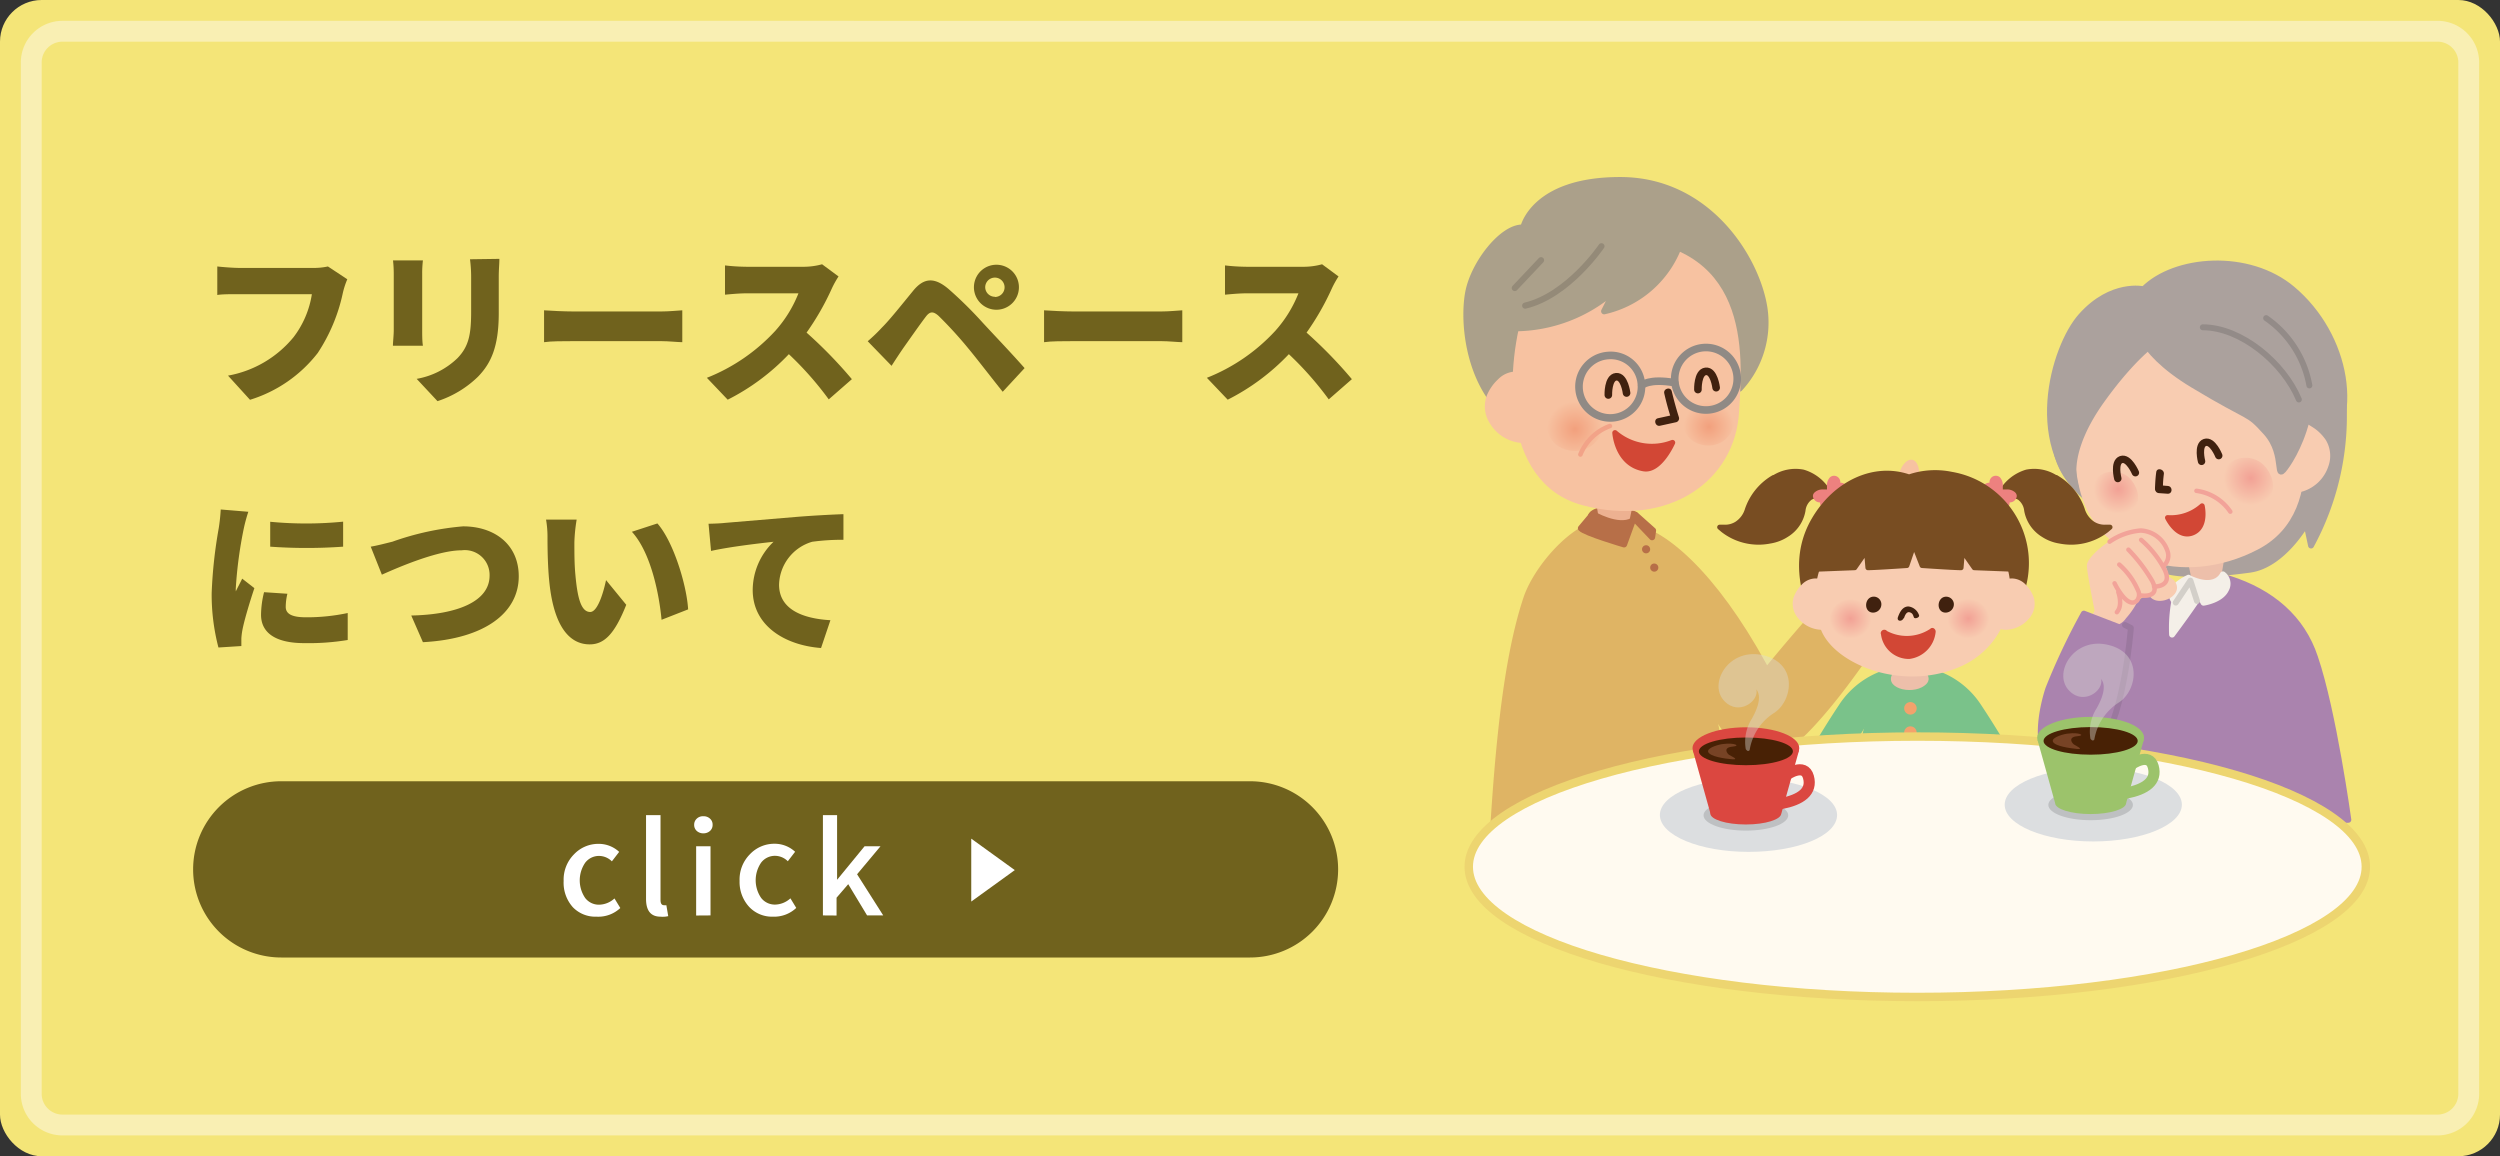 <svg xmlns="http://www.w3.org/2000/svg" xmlns:xlink="http://www.w3.org/1999/xlink" width="240" height="111" viewBox="0 0 240 111"><rect x="0" y="0" width="240" height="111" fill="#333333" stroke="none"/><defs><style>.cls-1{fill:#f4e578;}.cls-2{fill:#70621d;}.cls-3{fill:#fff;}.cls-4{opacity:0.5;}.cls-5{fill:#fdf9ee;}.cls-6{fill:#aba19d;stroke:#aba19d;}.cls-13,.cls-14,.cls-15,.cls-16,.cls-17,.cls-18,.cls-19,.cls-20,.cls-21,.cls-22,.cls-23,.cls-24,.cls-26,.cls-30,.cls-32,.cls-33,.cls-34,.cls-35,.cls-36,.cls-37,.cls-38,.cls-39,.cls-40,.cls-41,.cls-42,.cls-43,.cls-45,.cls-52,.cls-56,.cls-6,.cls-60,.cls-62,.cls-7{stroke-linecap:round;stroke-linejoin:round;}.cls-14,.cls-15,.cls-16,.cls-17,.cls-18,.cls-6,.cls-7{stroke-width:0.57px;}.cls-11,.cls-12,.cls-14,.cls-19,.cls-20,.cls-26,.cls-28,.cls-29,.cls-32,.cls-34,.cls-35,.cls-36,.cls-45,.cls-46,.cls-47,.cls-48,.cls-49,.cls-6{fill-rule:evenodd;}.cls-7{fill:#aa83ae;stroke:#aa83ae;}.cls-8{fill:#edbfaa;}.cls-17,.cls-37,.cls-9{fill:#f8ccb1;}.cls-10,.cls-48{fill:#40210f;}.cls-11{fill:url(#radial-gradient);}.cls-12{fill:url(#radial-gradient-2);}.cls-13,.cls-14,.cls-16,.cls-18,.cls-19,.cls-22,.cls-30,.cls-32,.cls-33,.cls-35,.cls-36,.cls-38,.cls-56,.cls-62{fill:none;}.cls-13,.cls-38{stroke:#f2a399;}.cls-13{stroke-width:0.43px;}.cls-14{stroke:#938b88;}.cls-15{fill:#f4efe8;stroke:#f4efe8;}.cls-16{stroke:#d3cfc9;}.cls-17,.cls-37{stroke:#f8ccb1;}.cls-18{stroke:#9b789f;}.cls-19,.cls-36{stroke:#40210f;}.cls-19{stroke-width:0.71px;}.cls-20,.cls-34,.cls-49,.cls-50{fill:#d24735;}.cls-20,.cls-34{stroke:#d24735;}.cls-20{stroke-width:0.5px;}.cls-21,.cls-27{fill:#f7c2a1;}.cls-21{stroke:#f7c2a1;stroke-width:0.63px;}.cls-22,.cls-30{stroke:#f2a388;}.cls-22{stroke-width:0.47px;}.cls-23{fill:#dfb464;stroke:#dfb464;}.cls-23,.cls-24,.cls-26,.cls-32,.cls-33{stroke-width:0.59px;}.cls-24,.cls-31{fill:#b76f48;}.cls-24{stroke:#b76f48;}.cls-25{fill:#edb191;}.cls-26{fill:#aba08a;stroke:#aba08a;}.cls-28{fill:url(#radial-gradient-3);}.cls-29{fill:url(#radial-gradient-4);}.cls-30{stroke-width:0.44px;}.cls-32,.cls-33{stroke:#948a78;}.cls-34{stroke-width:0.52px;}.cls-35{stroke:#908a85;}.cls-35,.cls-36{stroke-width:0.73px;}.cls-37,.cls-39,.cls-40,.cls-41,.cls-42,.cls-43,.cls-45{stroke-width:0.48px;}.cls-38{stroke-width:0.36px;}.cls-39{fill:#c7b589;stroke:#c7b589;}.cls-40{fill:#ee7d49;stroke:#ee7d49;}.cls-41{fill:#7ac28a;stroke:#7ac28a;}.cls-42{fill:#f3a155;stroke:#f3a155;}.cls-43,.cls-45{fill:#784d22;stroke:#784d22;}.cls-44{fill:#ed817f;}.cls-46{fill:url(#radial-gradient-5);}.cls-47{fill:url(#radial-gradient-6);}.cls-51{fill:#f3a26c;}.cls-52{fill:#fffaf0;stroke:#edd570;stroke-width:0.81px;}.cls-53{fill:#dcdee0;}.cls-54{fill:#bec0c2;}.cls-55{fill:#9cc36b;}.cls-56{stroke:#9cc36b;}.cls-56,.cls-62{stroke-width:1.07px;}.cls-57{fill:#482105;}.cls-58{fill:#774325;}.cls-59{opacity:0.4;}.cls-60{fill:#dcdbd7;stroke:#dcdbd7;stroke-width:0.31px;}.cls-61{fill:#db4740;}.cls-62{stroke:#db4740;}</style><radialGradient id="radial-gradient" cx="-189.21" cy="-156.72" r="3.37" gradientTransform="matrix(0.77, 0.03, -0.03, 0.77, 357.07, 172.25)" gradientUnits="userSpaceOnUse"><stop offset="0" stop-color="#f2a195"/><stop offset="1" stop-color="#f8ccb1"/></radialGradient><radialGradient id="radial-gradient-2" cx="-205.66" cy="-154.7" r="3.06" xlink:href="#radial-gradient"/><radialGradient id="radial-gradient-3" cx="-21.62" cy="122.98" r="3.47" gradientTransform="matrix(-0.75, 0.19, 0.19, 0.75, 111.61, -46.91)" gradientUnits="userSpaceOnUse"><stop offset="0" stop-color="#f2a07d"/><stop offset="1" stop-color="#f7c2a1"/></radialGradient><radialGradient id="radial-gradient-4" cx="-37.83" cy="126.74" r="3.14" xlink:href="#radial-gradient-3"/><radialGradient id="radial-gradient-5" cx="188.96" cy="16.68" r="2.02" gradientTransform="translate(0 43.54) scale(1 0.95)" xlink:href="#radial-gradient"/><radialGradient id="radial-gradient-6" cx="177.65" cy="16.68" r="2.02" gradientTransform="translate(0 43.54) scale(1 0.95)" xlink:href="#radial-gradient"/></defs><title>s_nav_freespace</title><g id="レイヤー_2" data-name="レイヤー 2"><g id="side"><rect class="cls-1" width="240" height="111" rx="4"/><path class="cls-2" d="M120,91.92H27a8.46,8.46,0,0,1-8.46-8.46h0A8.46,8.46,0,0,1,27,75H120a8.46,8.46,0,0,1,8.46,8.46h0A8.46,8.46,0,0,1,120,91.92Z"/><path class="cls-3" d="M57.27,88A3,3,0,0,1,55,87.1a3.52,3.52,0,0,1-.89-2.53,3.44,3.44,0,0,1,1-2.56,3.21,3.21,0,0,1,2.33-1,2.88,2.88,0,0,1,2,.77l-.7.91a1.75,1.75,0,0,0-1.19-.52,1.66,1.66,0,0,0-1.37.65,3,3,0,0,0,0,3.39,1.65,1.65,0,0,0,1.36.64,2.24,2.24,0,0,0,1.45-.6l.56.92A3.08,3.08,0,0,1,57.27,88Z"/><path class="cls-3" d="M63.41,88c-.93,0-1.39-.57-1.39-1.71V78.25h1.39V86.4c0,.33.11.5.33.5a.93.93,0,0,0,.23,0l.18,1.05A2.26,2.26,0,0,1,63.41,88Z"/><path class="cls-3" d="M67.52,80a.92.92,0,0,1-.63-.23.77.77,0,0,1-.25-.59.78.78,0,0,1,.25-.59.85.85,0,0,1,.63-.23.88.88,0,0,1,.64.23.75.75,0,0,1,.25.59.76.76,0,0,1-.25.59A.93.93,0,0,1,67.52,80Zm-.69,7.89V81.24h1.38v6.64Z"/><path class="cls-3" d="M74.2,88a3,3,0,0,1-2.28-.94A3.52,3.52,0,0,1,71,84.57,3.44,3.44,0,0,1,72,82a3.21,3.21,0,0,1,2.33-1,2.88,2.88,0,0,1,2,.77l-.7.91a1.75,1.75,0,0,0-1.19-.52,1.66,1.66,0,0,0-1.37.65,3,3,0,0,0,0,3.39,1.66,1.66,0,0,0,1.36.64,2.24,2.24,0,0,0,1.45-.6l.56.92A3.08,3.08,0,0,1,74.2,88Z"/><path class="cls-3" d="M79,87.88V78.25h1.36v6.21h0L83,81.24h1.53l-2.25,2.69,2.51,3.95H83.24l-1.81-3-1.12,1.3v1.71Z"/><polygon class="cls-3" points="97.42 83.53 93.24 80.51 93.24 86.55 97.42 83.53"/><g class="cls-4"><path class="cls-5" d="M234,4a2,2,0,0,1,2,2v99a2,2,0,0,1-2,2H6a2,2,0,0,1-2-2V6A2,2,0,0,1,6,4H234m0-2H6A4,4,0,0,0,2,6v99a4,4,0,0,0,4,4H234a4,4,0,0,0,4-4V6a4,4,0,0,0-4-4Z"/></g><path class="cls-2" d="M33.34,26.81a8,8,0,0,0-.42,1.28,16.74,16.74,0,0,1-2.42,5.8A13.11,13.11,0,0,1,24,38.38l-2.11-2.32a10.55,10.55,0,0,0,6.29-3.69,9.09,9.09,0,0,0,1.76-4.13h-7c-.78,0-1.66,0-2.08.08V25.58c.5.06,1.56.14,2.08.14h7.06a6.32,6.32,0,0,0,1.48-.14Z"/><path class="cls-2" d="M40.6,25a10.52,10.52,0,0,0-.07,1.26v5.44c0,.4,0,1.07.07,1.49H37.72c0-.32.08-1,.08-1.5V26.3A11.93,11.93,0,0,0,37.73,25Zm7.34-.15c0,.48-.06,1-.06,1.73v3.49c0,3.22-.75,4.82-2,6.1A10,10,0,0,1,42,38.51l-2-2.14a7.48,7.48,0,0,0,3.93-2c1.08-1.13,1.3-2.27,1.3-4.48V26.62a13.46,13.46,0,0,0-.11-1.73Z"/><path class="cls-2" d="M52.23,29.79c.64.05,2,.11,2.77.11h8.5c.72,0,1.5-.08,2-.11v3.06c-.41,0-1.31-.1-2-.1H55c-.92,0-2.12,0-2.77.1Z"/><path class="cls-2" d="M80.5,26.54a9,9,0,0,0-.65,1.17,25.12,25.12,0,0,1-2.42,4.22,43.18,43.18,0,0,1,4.35,4.47l-2.22,1.94A31.25,31.25,0,0,0,75.73,34a21.3,21.3,0,0,1-5.87,4.37l-2-2.1a17.84,17.84,0,0,0,6.55-4.49,11.94,11.94,0,0,0,2.24-3.62h-5c-.72,0-1.6.09-2.05.13V25.48a19.12,19.12,0,0,0,2.05.13H77a6.71,6.71,0,0,0,1.92-.24Z"/><path class="cls-2" d="M84.69,31.42c.71-.7,1.87-2.16,3-3.54,1-1.2,2-1.31,3.39-.12A39.45,39.45,0,0,1,94.36,31c1.07,1.16,2.83,3,4,4.34l-2.1,2.27c-1-1.24-2.42-3.1-3.31-4.17a39.33,39.33,0,0,0-2.85-3.12c-.5-.44-.82-.45-1.22.08-.56.73-1.6,2.22-2.21,3.08-.38.56-.78,1.17-1.08,1.64l-2.29-2.36A16.66,16.66,0,0,0,84.69,31.42Zm10.82-6a2.16,2.16,0,1,1,0,4.31,2.16,2.16,0,0,1,0-4.31Zm0,3.09a.93.93,0,1,0-.93-.93A.93.93,0,0,0,95.51,28.49Z"/><path class="cls-2" d="M100.23,29.79c.64.05,2,.11,2.77.11h8.5c.72,0,1.5-.08,2-.11v3.06c-.41,0-1.31-.1-2-.1H103c-.92,0-2.12,0-2.77.1Z"/><path class="cls-2" d="M128.5,26.54a9,9,0,0,0-.65,1.17,25.12,25.12,0,0,1-2.42,4.22,43.18,43.18,0,0,1,4.35,4.47l-2.22,1.94A31.25,31.25,0,0,0,123.73,34a21.3,21.3,0,0,1-5.87,4.37l-2-2.1a17.84,17.84,0,0,0,6.55-4.49,11.94,11.94,0,0,0,2.24-3.62h-5c-.72,0-1.6.09-2.05.13V25.48a19.12,19.12,0,0,0,2.05.13H125a6.71,6.71,0,0,0,1.92-.24Z"/><path class="cls-2" d="M23.84,49.13a15.27,15.27,0,0,0-.44,1.62,40.44,40.44,0,0,0-.76,5.65,2.42,2.42,0,0,0,0,.37c.21-.45.4-.77.61-1.22l1.17.91c-.48,1.44-1,3.19-1.16,4.08a6.4,6.4,0,0,0-.09.76c0,.17,0,.46,0,.72l-2.2.14a20.1,20.1,0,0,1-.65-5.22A44.93,44.93,0,0,1,21,50.7a17.59,17.59,0,0,0,.19-1.79ZM27.59,57a5.43,5.43,0,0,0-.16,1.26c0,.71.66,1,1.95,1a18.8,18.8,0,0,0,4-.41l0,2.59a23,23,0,0,1-4.18.3c-2.76,0-4.14-1-4.14-2.72a9.26,9.26,0,0,1,.29-2.17Zm5.35-7v2.48a49.13,49.13,0,0,1-7,0V50.09A36.11,36.11,0,0,0,32.94,50.08Z"/><path class="cls-2" d="M37.68,52a26.85,26.85,0,0,1,6.77-1.47c3,0,5.35,1.71,5.35,4.8,0,3.47-3.22,6-9.2,6.32l-1.12-2.56C43.85,59,47,57.76,47,55.26a2.38,2.38,0,0,0-2.69-2.43c-2.19,0-5.76,1.49-7.65,2.34l-1.07-2.69C36.2,52.38,37.12,52.14,37.68,52Z"/><path class="cls-2" d="M55.14,52.08c0,1,0,2.08.1,3.13.19,2.08.51,3.54,1.42,3.54.74,0,1.3-2,1.52-3.06l1.94,2.37c-1.11,2.8-2.11,3.8-3.51,3.8-1.87,0-3.42-1.6-3.87-5.94-.16-1.51-.18-3.32-.18-4.32a9.63,9.63,0,0,0-.14-1.72l2.94,0A15.79,15.79,0,0,0,55.14,52.08ZM66.06,58.5l-2.55,1c-.22-2.38-1-6.43-2.85-8.45l2.45-.8C64.66,52,65.93,56.21,66.06,58.5Z"/><path class="cls-2" d="M69.57,50.2l6.79-.57c1.58-.13,3.46-.23,4.61-.27v2.46a21.3,21.3,0,0,0-3,.19,4.41,4.41,0,0,0-3.18,4.12c0,2.33,2.19,3.25,4.93,3.41l-.9,2.67c-3.54-.27-6.56-2.19-6.56-5.57a6.46,6.46,0,0,1,2-4.63c-1.36.15-4.15.47-6,.88l-.24-2.61C68.58,50.27,69.27,50.24,69.57,50.2Z"/><path class="cls-6" d="M225,39a26.08,26.08,0,0,1-3.14,13.37l-.45-2.12s-2.24,4-5.43,4.44-8.7.92-9.5-.83S224.88,36.16,225,39Z"/><path class="cls-7" d="M209.72,56c-1.32.63-5.92,1.63-7.93,5.34s-6.5,12.81-3,13c4.22.25,5.8-3.65,6.36-4.66S209.72,56,209.72,56Z"/><path class="cls-7" d="M214,55.55c4.08,1.3,7,3.8,8.24,7.56,1.77,5.19,3.2,15.59,3.2,15.59l-22.31.42c.12-1.14,1-10.94,2.77-17.35C207.44,56.11,211,54.61,214,55.55Z"/><path class="cls-8" d="M210,53.73l.35,1.67a2.28,2.28,0,0,0,2.93-.28l.25-1.51Z"/><path class="cls-6" d="M222.54,44.69c4.35-4.5,2.75-12.52-2.45-16.92-4.23-3.58-11.31-3-14.3,0,0,0-3.08-.71-6,2.57-2.63,2.92-5.6,12.88,1.05,17.9C206.83,52.84,222.54,44.69,222.54,44.69Z"/><path class="cls-9" d="M218.07,42.6a3,3,0,0,1,1.9-2,2.3,2.3,0,0,1,1.91.33,4.27,4.27,0,0,1,1.41,1.33,2.94,2.94,0,0,1,.24,2.48,3.75,3.75,0,0,1-2.41,2.42,2.38,2.38,0,0,1-2.84-1.34A4.07,4.07,0,0,1,218.07,42.6Z"/><path class="cls-9" d="M209,28.93c2.86-.66,6.23-.19,9.06,4.45s6,15.57-1.3,19.37-15.25.92-17-5.36C198.24,42.11,199,31.2,209,28.93Z"/><path class="cls-10" d="M207,45.32c-.07.51-.1,1-.12,1.53a.38.38,0,0,0,.76,0,9.91,9.91,0,0,1,.09-1.33c.07-.47-.66-.68-.73-.2Z"/><path class="cls-10" d="M207.25,47.34l.86.06c.48,0,.48-.71,0-.75l-.86-.07c-.49,0-.48.72,0,.76Z"/><path class="cls-6" d="M207,32.75s-2.18,1.41-5.24,5.69c-1.89,2.63-3.25,5.78-2.51,8.25a6.74,6.74,0,0,1-1.87-3.57c-.37-2.1-.76-7.28,3.17-11.08S206.74,30.47,207,32.75Z"/><path class="cls-6" d="M205,30.57s-.25,2.9,5.52,6.38,5.14,2.48,7,4.54c2.05,2.25.69,5.12,2.07,3.11s5.09-9.8-2.09-14.06S205.82,28.29,205,30.57Z"/><path class="cls-11" d="M213,47.16c1.33,3.51,6.13,1.59,5.06-1.33a3.25,3.25,0,0,0-.82-1.26,2.55,2.55,0,0,0-4.11,1.16,2.9,2.9,0,0,0-.13,1.43"/><path class="cls-12" d="M200.53,48.19c1.2,3.18,5.56,1.44,4.59-1.2a3.09,3.09,0,0,0-.74-1.15,2.32,2.32,0,0,0-3.74,1.06,2.69,2.69,0,0,0-.11,1.29"/><path class="cls-13" d="M210.86,47.12a4.68,4.68,0,0,1,3.25,2"/><path class="cls-14" d="M211.47,31.42c3.65,0,7.76,3.4,9.22,6.93"/><path class="cls-14" d="M217.55,30.54A10,10,0,0,1,221.7,37"/><path class="cls-15" d="M208.73,57.77a14,14,0,0,0-.21,3.15s2.6-3.48,2.81-4.07c0,0-.83-1.21-1.63-.63A2.7,2.7,0,0,0,208.73,57.77Z"/><path class="cls-15" d="M210.3,55.57l1.24,2.29s1.66-.24,2.15-1.26a1.12,1.12,0,0,0-.29-1.46S212.78,56.67,210.3,55.57Z"/><path class="cls-15" d="M210.1,55.46l-1.36,2.26a1,1,0,0,1-.18-1C208.82,56.06,210.1,55.46,210.1,55.46Z"/><polyline class="cls-16" points="210.91 57.69 210.28 55.74 208.87 57.85"/><polygon class="cls-17" points="203.16 60 202.82 63.09 199.66 61.84 201.45 58.56 203.16 60"/><path class="cls-17" d="M207.66,55.66a.84.84,0,0,1,1,.52c.29.69-.78,1.37-1.59,1.19S206.13,56,207.66,55.66Z"/><path class="cls-17" d="M205.27,51.59a2.09,2.09,0,0,1,2,.61,2.31,2.31,0,0,1,.38,2.19Z"/><path class="cls-17" d="M203.87,59.18a7.19,7.19,0,0,0,1.28-2,3.31,3.31,0,0,0,1-.49c.46-.35-.06-.56.36-.64s1.41-.22,1.31-1c-.06-.52-1.34-3.28-3-3.51s-4.16,2.1-4.19,2.72.84,4.83.84,4.83A1.4,1.4,0,0,0,203.87,59.18Z"/><path class="cls-13" d="M203,56s1.21,2.55,2.15,1.66a.93.93,0,0,0,.17-.81,7,7,0,0,0-1.87-2.65"/><path class="cls-13" d="M203.36,56.85s.47,1.23-.14,1.92"/><path class="cls-13" d="M205.51,57.16s2,.34,1.1-1.39a15.55,15.55,0,0,0-2.28-3"/><path class="cls-13" d="M206.79,56.31s1.86.07,1-1.66a9.58,9.58,0,0,0-2.24-2.82"/><path class="cls-7" d="M200.05,58.91l4.21,1.62s-1.5,14.65-5.85,13.71c-3.58-.78-2.46-6-1.77-8.11A63.75,63.75,0,0,1,200.05,58.91Z"/><path class="cls-13" d="M202.52,52a6.14,6.14,0,0,1,3-1.07A2.86,2.86,0,0,1,208.11,53a1.29,1.29,0,0,1-.38,1.3"/><path class="cls-18" d="M204,60l.56.28s-.67,9.42-3.45,12.07"/><path class="cls-19" d="M203.31,45.94s-.41-1.57.32-1.82S205,45.38,205,45.38"/><path class="cls-19" d="M211.35,44.29s-.41-1.56.32-1.81S213,43.74,213,43.74"/><path class="cls-20" d="M211.4,48.57a4.48,4.48,0,0,1-3.31,1.13s.94,2,2.37,1.46S211.4,48.57,211.4,48.57Z"/><path class="cls-21" d="M179.28,54s-.34-2.85-1.1-3.87c-.62-.84-.18-1.69.64-1.3s1.33,2.44,1.3,3.31A3.76,3.76,0,0,1,179.28,54Z"/><path class="cls-21" d="M182.44,50.06a3.5,3.5,0,0,1,3.28,3.36,3.25,3.25,0,0,1-2.82,3.31c-1.53.3-4.43-1.8-3.33-4C180.56,50.78,180.63,49.78,182.44,50.06Z"/><path class="cls-21" d="M180.92,50.2A50.17,50.17,0,0,1,182.84,45c.64-1,1-.49,1.09.31s-1.3,4.2-1.69,5.36S180.6,51.52,180.92,50.2Z"/><path class="cls-21" d="M182.55,56.5a7.24,7.24,0,0,0-2.79,2.84l-2.41-2.06a8.76,8.76,0,0,0,2-3.17Z"/><path class="cls-22" d="M180.42,51.34a2.93,2.93,0,0,1,2.29,2.76"/><path class="cls-21" d="M182.94,49.12c.33-.37,1.71-.32,1.64.6s-1.39,3-2.15,2.52S182.34,49.83,182.94,49.12Z"/><path class="cls-21" d="M184.82,50.29c.44-.24,1.72.3,1.32,1.13s-2.39,2.35-2.91,1.59S184,50.73,184.82,50.29Z"/><path class="cls-21" d="M185.09,52.08c.44-.24,1.68.72,1.28,1.55s-2.36,1.93-2.88,1.17S184.27,52.52,185.09,52.08Z"/><path class="cls-22" d="M185.56,54.74a2.05,2.05,0,0,1-1,.09c-.35-.14-.72-.47-.27-1"/><path class="cls-22" d="M185.8,52.24s-1.48,1.73-2.05,1.84a.89.89,0,0,1-1-.83,4,4,0,0,1,.42-1"/><path class="cls-22" d="M184.8,50.12s-1.36,1.84-1.63,2.13-.81.49-1,.18A1.16,1.16,0,0,1,181.9,51c.37-.68,1-1.75,1-1.75"/><path class="cls-23" d="M157.41,50.75c3.84,1.28,9,6.84,13.67,16.58l.79,3.49s-1.08,2.39-3.45,1.81c-2.85-.69-9.17-13.71-9.17-13.71Z"/><path class="cls-23" d="M182,58.51l-4.37-3.38s-8,8.76-10.48,12.52a3.93,3.93,0,0,0,.73,4.8C171.43,75.86,182,58.51,182,58.51Z"/><path class="cls-24" d="M157,49.47a1.69,1.69,0,0,0-.81-.35c-.42,0-2.75-.52-3.4.32S157.67,51.26,157,49.47Z"/><path class="cls-23" d="M153.87,50.07c-3.13.62-6.42,4.66-7.33,7.37-2.31,6.92-3,17.8-3.55,28.67l23.7-1.68S165.6,74.69,164.75,70a98.82,98.82,0,0,0-4-13.61C159,51,157.11,49.42,153.87,50.07Z"/><path class="cls-25" d="M156.81,48.15l-.36,1.71a2.33,2.33,0,0,1-3-.29L153.19,48Z"/><path class="cls-26" d="M146.24,21.85c-2-.11-4.78,3.47-5.29,6.25s0,8.08,3.13,11.27L167,37.3a9.32,9.32,0,0,0,2.37-7.79c-.76-4.75-5.41-12.2-13.79-12.22S146.24,21.85,146.24,21.85Z"/><path class="cls-27" d="M154.55,22.9c-3,0-6.3,1.16-8.13,6.44s-2.66,17,5.53,19.17,14.65-2.3,15-9C167.31,33.9,168.17,22.9,154.55,22.9Z"/><path class="cls-28" d="M153.93,40.77c-.57,3.82-5.81,2.93-5.38-.23a3.44,3.44,0,0,1,.55-1.44,2.62,2.62,0,0,1,4.39.27,3.07,3.07,0,0,1,.44,1.4"/><path class="cls-29" d="M166.5,40.49c-.52,3.46-5.27,2.66-4.88-.21a3.07,3.07,0,0,1,.5-1.31,2.38,2.38,0,0,1,4,.24,2.79,2.79,0,0,1,.4,1.28"/><path class="cls-30" d="M154.55,40.9a4.82,4.82,0,0,0-2.83,2.73"/><path class="cls-27" d="M148,37.23a3.13,3.13,0,0,0-2.33-1.56,2.43,2.43,0,0,0-1.85.74,4.4,4.4,0,0,0-1.12,1.65A3,3,0,0,0,143,40.6a3.92,3.92,0,0,0,3,1.92,2.47,2.47,0,0,0,2.57-2A4.18,4.18,0,0,0,148,37.23Z"/><path class="cls-24" d="M156.73,50l-.82,2.26s-3.8-1.12-4.14-1.55l1.14-1.36S155.28,50.78,156.73,50Z"/><path class="cls-24" d="M157,49.89l1.6,1.68.09-.64L157,49.42A1.73,1.73,0,0,0,157,49.89Z"/><path class="cls-31" d="M157.64,52.67a.39.39,0,1,0,.77,0,.39.39,0,0,0-.77,0Z"/><path class="cls-31" d="M158.42,54.48a.39.39,0,1,0,.38-.38A.38.38,0,0,0,158.42,54.48Z"/><path class="cls-26" d="M161.33,23.2A10,10,0,0,1,154,29.88l1.05-2.08a14.53,14.53,0,0,1-9.67,3.71c-6.25.15.74-8.46,6.69-9S161.33,23.2,161.33,23.2Z"/><path class="cls-32" d="M153.74,23.64s-3.19,4.72-7.32,5.7"/><line class="cls-33" x1="147.94" y1="24.98" x2="145.42" y2="27.65"/><path class="cls-34" d="M160.56,42.49a5.43,5.43,0,0,1-5.52-.94s.18,3,2.76,3.44C159.35,45.25,160.56,42.49,160.56,42.49Z"/><path class="cls-35" d="M166.76,36.07a3,3,0,1,1-3.21-2.7A3,3,0,0,1,166.76,36.07Z"/><path class="cls-35" d="M157.57,36.84a3,3,0,1,1-3.2-2.71A2.95,2.95,0,0,1,157.57,36.84Z"/><path class="cls-35" d="M157.6,37s.66-.7,3.17-.26"/><path class="cls-10" d="M159.77,37.77c.19.84.42,1.68.69,2.5l.26-.46-1.55.34c-.47.1-.27.83.2.72l1.55-.34a.38.38,0,0,0,.26-.46c-.26-.82-.49-1.66-.69-2.5-.11-.47-.83-.27-.72.2Z"/><path class="cls-36" d="M163,37.4s-.05-1.66.75-1.75,1,1.57,1,1.57"/><path class="cls-36" d="M154.4,37.92s-.05-1.67.75-1.75,1,1.56,1,1.56"/><path class="cls-37" d="M191,74.53a4.54,4.54,0,0,1,.06,1.25c-.1.41-.76,1-1,1.56s.4.69.8.46a1.14,1.14,0,0,0,.61-.91,8.61,8.61,0,0,0,2.26,2.36c1,.61,1.36-.25-.4-1.61,0,0,1.76,1.82,2.36,1.61s-1.56-2.16-1.56-2.16,1.71,1.41,2.11,1.16c.56-.35-1.6-1.81-1.6-1.81s1.19.92,1.6.3c.21-.3-1.85-1.41-2.36-1.66A2.76,2.76,0,0,1,193,74Z"/><line class="cls-38" x1="193.28" y1="77.29" x2="194.64" y2="78.9"/><line class="cls-38" x1="195.54" y1="78.15" x2="194.33" y2="76.99"/><line class="cls-38" x1="195.89" y1="77.09" x2="194.79" y2="76.24"/><path class="cls-39" d="M173.76,88.5s-.21,1.38.77,1.66a7.68,7.68,0,0,0,3.92-.42c1.1-.42,2.86-.88,2.65-2.54S173.76,88.5,173.76,88.5Z"/><path class="cls-40" d="M181,85.7a3.88,3.88,0,0,1,.14,1c.24,1.06-1,1.6-1.41,1.86a10.2,10.2,0,0,1-3.5,1.14c-1.94.29-3.07-.67-2.33-1.66,1-1.36,3.89-2.64,3.89-2.64C178.29,85.36,180.39,84.54,181,85.7Z"/><path class="cls-37" d="M181.43,80.07,178.87,80s-.32,4.44-1,5.17a5.3,5.3,0,0,1-1.62,1.32c-.74.42-.16-.19.19.11,1.37,1.16,4-.53,4.13-1C180.74,85,181.43,80.07,181.43,80.07Z"/><path class="cls-40" d="M178,88s0-2.33-2-2c0,0-1.09,1.07-.24,1.72A2,2,0,0,0,178,88Z"/><path class="cls-39" d="M192.5,88.5s.22,1.38-.77,1.66a7.69,7.69,0,0,1-3.92-.42c-1.09-.42-2.85-.88-2.64-2.54S192.5,88.5,192.5,88.5Z"/><path class="cls-41" d="M184.8,64.31A8,8,0,0,1,190,67.83c2,3,3.59,5.92,3.59,5.92L190.18,75s-1.51-5.1-3.35-6.37S184.8,64.31,184.8,64.31Z"/><path class="cls-37" d="M175.68,74.53a4.27,4.27,0,0,0-.05,1.25c.1.41.76,1,1,1.56s-.4.69-.8.46a1.14,1.14,0,0,1-.61-.91,8.61,8.61,0,0,1-2.26,2.36c-1,.61-1.36-.25.4-1.61,0,0-1.76,1.82-2.36,1.61s1.56-2.16,1.56-2.16-1.71,1.41-2.11,1.16c-.56-.35,1.6-1.81,1.6-1.81s-1.19.92-1.6.3c-.21-.3,1.85-1.41,2.36-1.66a2.76,2.76,0,0,0,.9-1.06Z"/><line class="cls-38" x1="173.42" y1="77.29" x2="172.06" y2="78.9"/><line class="cls-38" x1="171.16" y1="78.15" x2="172.37" y2="76.99"/><line class="cls-38" x1="170.81" y1="77.09" x2="171.91" y2="76.24"/><path class="cls-41" d="M181.9,64.31a8,8,0,0,0-5.17,3.52c-2,3-3.6,5.92-3.6,5.92l3.39,1.2s1.51-5.1,3.35-6.37S181.9,64.31,181.9,64.31Z"/><path class="cls-40" d="M185.31,85.7a3.88,3.88,0,0,0-.14,1c-.25,1.06,1,1.6,1.41,1.86a10.06,10.06,0,0,0,3.49,1.14c1.94.29,3.07-.67,2.33-1.66-1-1.36-3.88-2.64-3.88-2.64C188,85.36,185.87,84.54,185.31,85.7Z"/><path class="cls-37" d="M184.83,80.07l2.56-.07s.33,4.44,1,5.17A5.18,5.18,0,0,0,190,86.49c.73.42.16-.19-.19.11-1.38,1.16-4-.53-4.14-1C185.52,85,184.83,80.07,184.83,80.07Z"/><path class="cls-42" d="M187.88,76.55l1.27,3.74a14.44,14.44,0,0,1-6.06.92,25.59,25.59,0,0,1-5.86-.71l1.41-4.16Z"/><path class="cls-41" d="M177.73,76.82a78.62,78.62,0,0,1,2.18-9.52c.89-2.61,2.12-3.31,3.74-3.24,2.12.09,3.25,1.91,3.78,4.24.69,3,1.3,8.38,1.3,8.38a22.62,22.62,0,0,1-5.57.57A46.31,46.31,0,0,1,177.73,76.82Z"/><path class="cls-8" d="M184.58,64.24s1.34,1-.09,1.74-4.08-.16-2.45-1.74Z"/><path class="cls-43" d="M194.56,45.32a3.81,3.81,0,0,1,2.76.52l.07,0,.11.07a5.65,5.65,0,0,1,2.4,3,2.51,2.51,0,0,0,1,1.37h0a2.12,2.12,0,0,0,1.23.33l.43,0-.33.28a5.55,5.55,0,0,1-4.5,1.05,4,4,0,0,1-1.58-.61A3.45,3.45,0,0,1,194.56,49a1.75,1.75,0,0,0-.71-1.24,2.21,2.21,0,0,0-1.67-.13l-.33.11.17-.3A4.2,4.2,0,0,1,194.56,45.32Z"/><path class="cls-44" d="M193.43,47.25a1.15,1.15,0,0,0-.83-.26h-.33c0-.12,0-.25,0-.34a1.13,1.13,0,0,0-.27-.82.6.6,0,0,0-.81,0,.65.65,0,0,0-.2.51.7.7,0,0,0-.51.21.59.59,0,0,0,0,.81,1.16,1.16,0,0,0,.83.26h.33c0,.13,0,.25,0,.34a1.13,1.13,0,0,0,.27.82.54.54,0,0,0,.38.15.59.59,0,0,0,.43-.19.65.65,0,0,0,.2-.51.66.66,0,0,0,.51-.21.64.64,0,0,0,.18-.43A.53.53,0,0,0,193.43,47.25Z"/><path class="cls-43" d="M173.1,45.32a3.84,3.84,0,0,0-2.77.52l-.06,0-.12.07a5.7,5.7,0,0,0-2.4,3,2.46,2.46,0,0,1-1,1.37h0a2.1,2.1,0,0,1-1.23.33l-.43,0,.33.28a5.56,5.56,0,0,0,4.5,1.05,4.09,4.09,0,0,0,1.59-.61A3.4,3.4,0,0,0,173.09,49a1.75,1.75,0,0,1,.71-1.24,2.21,2.21,0,0,1,1.67-.13l.34.11-.18-.3A4.15,4.15,0,0,0,173.1,45.32Z"/><path class="cls-44" d="M174.23,47.25a1.13,1.13,0,0,1,.82-.26h.34c0-.12,0-.25,0-.34a1.1,1.1,0,0,1,.28-.82.59.59,0,0,1,.8,0,.62.62,0,0,1,.2.51.69.69,0,0,1,.51.21.58.58,0,0,1,0,.81,1.14,1.14,0,0,1-.82.26H176c0,.13,0,.25,0,.34a1.09,1.09,0,0,1-.27.82.51.51,0,0,1-.37.15.63.63,0,0,1-.44-.19.64.64,0,0,1-.19-.51.65.65,0,0,1-.51-.21.6.6,0,0,1-.18-.43A.49.49,0,0,1,174.23,47.25Z"/><path class="cls-45" d="M183.27,45.79c-3.35-1.17-7.08.59-9.13,4.11s-1,7-.18,9.06,18.84,3.87,20.31-2.77a8.65,8.65,0,0,0-6.9-10.65A7.76,7.76,0,0,0,183.27,45.79Z"/><path class="cls-9" d="M176.14,56.53a2.4,2.4,0,0,0-1.84-1,1.88,1.88,0,0,0-1.36.62,3.33,3.33,0,0,0-.77,1.25,2.12,2.12,0,0,0,.35,1.82,3,3,0,0,0,2.32,1.24,1.85,1.85,0,0,0,1.85-1.54A3,3,0,0,0,176.14,56.53Z"/><path class="cls-9" d="M191.29,56.53a2.38,2.38,0,0,1,1.83-1,1.88,1.88,0,0,1,1.37.62,3.2,3.2,0,0,1,.76,1.25,2.11,2.11,0,0,1-.34,1.82,3,3,0,0,1-2.33,1.24,1.84,1.84,0,0,1-1.84-1.54A3,3,0,0,1,191.29,56.53Z"/><path class="cls-9" d="M181.69,48.91c2.21-.48,7.46.15,9.79,3.05A8,8,0,0,1,188.4,63.9c-5.59,2.59-12.2-.07-13.56-3.38S174.05,50.59,181.69,48.91Z"/><path class="cls-46" d="M187,60c1.13,2.57,4.81,1,3.9-1.12a2.61,2.61,0,0,0-.67-.92A2,2,0,0,0,187,59,2.16,2.16,0,0,0,187,60"/><path class="cls-47" d="M175.65,60c1.13,2.57,4.81,1,3.9-1.12a2.39,2.39,0,0,0-.67-.92,2,2,0,0,0-3.17,1,2.16,2.16,0,0,0-.06,1.07"/><path class="cls-48" d="M186.73,58.81c-.79-.05-.81-1.21-.16-1.48a.74.74,0,0,1,1,.63A.8.8,0,0,1,186.73,58.81Z"/><path class="cls-48" d="M179.77,58.81c-.79-.05-.81-1.21-.16-1.48a.73.73,0,0,1,1,.63A.8.8,0,0,1,179.77,58.81Z"/><path class="cls-49" d="M180.88,60.75c.61.65,3.86.79,4.64-.17,0,0-.31,2.26-2.34,2.36S180.88,60.75,180.88,60.75Z"/><path class="cls-50" d="M180.65,61c1.11,1,4.07.91,5.09-.17l-.53-.31a2.32,2.32,0,0,1-1.84,2.09,2.05,2.05,0,0,1-2.18-1.92c-.08-.4-.69-.23-.62.17a2.7,2.7,0,0,0,2.73,2.4,2.9,2.9,0,0,0,2.52-2.57c.05-.29-.29-.56-.53-.31a4.07,4.07,0,0,1-4.19.17C180.8,60.26,180.35,60.71,180.65,61Z"/><path class="cls-10" d="M182.78,59.35c.08-.23.23-.66.55-.57s.33.33.41.5.62,0,.47-.27a1.23,1.23,0,0,0-1-.79c-.56,0-.83.54-1,1s.4.47.52.14Z"/><path class="cls-40" d="M188.27,88s0-2.33,2-2c0,0,1.08,1.07.23,1.72A2,2,0,0,1,188.27,88Z"/><path class="cls-45" d="M183.06,54.29s-3.1.21-3.74.21l-.14-1.62-1.13,1.62-3.59.14a8.91,8.91,0,0,1,7-6.28,23.69,23.69,0,0,1,4.61,0,9,9,0,0,1,7.06,6.28l-3.6-.14-1.13-1.62-.14,1.62c-.64,0-3.74-.21-3.74-.21l-.78-2Z"/><path class="cls-51" d="M184,68a.6.6,0,0,1-.6.6.6.6,0,0,1,0-1.2A.6.6,0,0,1,184,68Z"/><path class="cls-51" d="M184,70.33a.6.6,0,0,1-.6.6.6.6,0,0,1,0-1.2A.6.6,0,0,1,184,70.33Z"/><path class="cls-51" d="M184,72.67a.6.6,0,0,1-.6.6.6.6,0,0,1,0-1.2A.6.6,0,0,1,184,72.67Z"/><path class="cls-52" d="M227.12,83.21c0,6.9-19.29,12.5-43.09,12.5S141,90.11,141,83.21s19.29-12.5,43.08-12.5S227.12,76.3,227.12,83.21Z"/><path class="cls-53" d="M209.46,77.25c0,1.94-3.81,3.53-8.51,3.53s-8.5-1.59-8.5-3.53,3.81-3.53,8.5-3.53S209.46,75.3,209.46,77.25Z"/><path class="cls-54" d="M204.76,77.27c0,.81-1.81,1.47-4.06,1.47s-4.06-.66-4.06-1.47,1.82-1.46,4.06-1.46S204.76,76.47,204.76,77.27Z"/><path class="cls-55" d="M204.11,77.09c0,.58-1.53,1.06-3.41,1.06s-3.41-.48-3.41-1.06S198.82,76,200.7,76,204.11,76.5,204.11,77.09Z"/><polygon class="cls-55" points="205.8 71.03 204.11 77.09 197.29 77.09 195.6 71.03 205.8 71.03"/><path class="cls-56" d="M204.64,73.37s1.68-1.19,2.07.22-.74,2.19-2.6,2.55"/><path class="cls-55" d="M205.83,70.82c0,1.11-2.3,2-5.13,2s-5.13-.91-5.13-2,2.3-2,5.13-2S205.83,69.7,205.83,70.82Z"/><path class="cls-57" d="M205.22,71.13c0,.73-2,1.32-4.52,1.32s-4.52-.59-4.52-1.32,2-1.33,4.52-1.33S205.22,70.39,205.22,71.13Z"/><path class="cls-58" d="M198.59,70.42c-.33,0-1.69.35-1.51.78s1.62.63,2.32.7-.12-.31-.3-.43-.62-.7.3-.79S199.49,70.29,198.59,70.42Z"/><g class="cls-59"><path class="cls-60" d="M200.91,70.93a5.4,5.4,0,0,1,2.46-3.65c1.67-1.13,2.19-4.6-1.21-5.26-3-.58-4.79,2.53-3.51,4.06,1.56,1.87,4.08-.66,2.33-1.47,0,0,2.23.27.44,3.45a4,4,0,0,0-.59,2.8Z"/></g><path class="cls-53" d="M176.36,78.24c0,2-3.8,3.54-8.5,3.54s-8.51-1.59-8.51-3.54,3.81-3.52,8.51-3.52S176.36,76.3,176.36,78.24Z"/><path class="cls-54" d="M171.67,78.27c0,.81-1.82,1.47-4.06,1.47s-4.07-.66-4.07-1.47,1.82-1.45,4.07-1.45S171.67,77.47,171.67,78.27Z"/><path class="cls-61" d="M171,78.09c0,.58-1.52,1.06-3.4,1.06s-3.41-.48-3.41-1.06S165.72,77,167.61,77,171,77.5,171,78.09Z"/><polygon class="cls-61" points="172.71 72.03 171.01 78.09 164.2 78.09 162.51 72.03 172.71 72.03"/><path class="cls-62" d="M171.54,74.37s1.68-1.19,2.07.22-.74,2.19-2.6,2.55"/><path class="cls-61" d="M172.73,71.82c0,1.11-2.29,2-5.12,2s-5.13-.91-5.13-2,2.3-2,5.13-2S172.73,70.7,172.73,71.82Z"/><path class="cls-57" d="M172.12,72.13c0,.73-2,1.33-4.51,1.33s-4.52-.6-4.52-1.33,2-1.33,4.52-1.33S172.12,71.39,172.12,72.13Z"/><path class="cls-58" d="M165.49,71.42c-.32,0-1.69.35-1.5.78s1.61.64,2.31.69-.11-.3-.3-.42-.62-.7.3-.79S166.4,71.29,165.49,71.42Z"/><g class="cls-59"><path class="cls-60" d="M167.82,71.94a5.35,5.35,0,0,1,2.46-3.66c1.66-1.13,2.18-4.59-1.22-5.26-3-.57-4.78,2.53-3.51,4.06,1.56,1.87,4.09-.66,2.33-1.47,0,0,2.23.27.44,3.45a4,4,0,0,0-.58,2.8Z"/></g></g></g></svg>